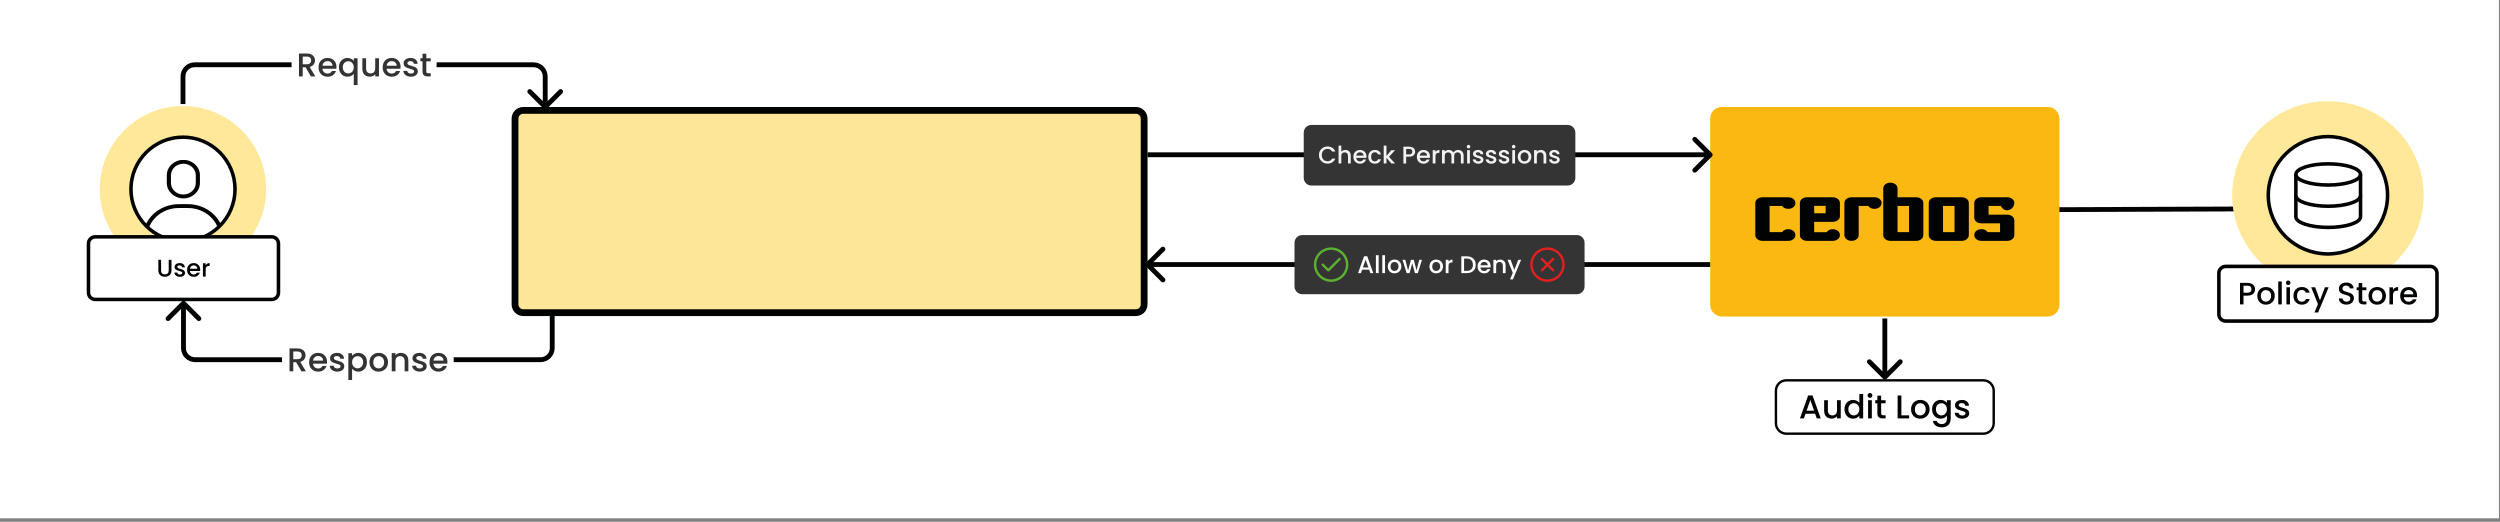 <?xml version="1.0" encoding="utf-8"?>
<!-- Generator: Adobe Illustrator 25.4.1, SVG Export Plug-In . SVG Version: 6.00 Build 0)  -->
<svg version="1.1" id="Layer_1" xmlns="http://www.w3.org/2000/svg" xmlns:xlink="http://www.w3.org/1999/xlink" x="0px" y="0px" 
	 viewBox="0 0 5154 1075.74" enable-background="new 0 0 5154 1075.74" xml:space="preserve">
<rect x="0" y="0" width="5154" height="1075.74" fill="#808080" stroke="none"/>
<rect x="-2.25" y="-0.44" fill="#FFFFFF" width="5154" height="1069"/>
<path fill="#010202" d="M3643.83,430.84c-1.94,1.96-1.93,5.13,0.03,7.07l31.93,31.7c1.96,1.95,5.13,1.93,7.07-0.03
	c1.95-1.96,1.94-5.13-0.02-7.07l-28.39-28.18l28.18-28.39c1.95-1.96,1.93-5.13-0.03-7.07c-1.96-1.95-5.12-1.93-7.07,0.03
	L3643.83,430.84z M4785.45,425.16l-1138.09,4.21l0.04,10l1138.08-4.21L4785.45,425.16z"/>
<path fill="#FBB810" d="M3549.75,220.56h672c13.25,0,24,10.75,24,24v384c0,13.25-10.75,24-24,24h-672c-13.25,0-24-10.75-24-24v-384
	C3525.75,231.3,3536.49,220.56,3549.75,220.56z"/>
<path fill="#010202" d="M3701.37,484.6c0,3.69-1.58,6.65-4.76,8.9c-2.85,2.04-6.15,3.06-9.91,3.06h-53.17
	c-3.76,0-7.07-1.02-9.92-3.06c-3.24-2.24-4.86-5.21-4.86-8.9v-65.93c0-3.76,1.59-6.76,4.76-8.99c2.85-1.98,6.19-2.97,10.02-2.97
	h53.17c3.82,0,7.12,0.99,9.91,2.97c3.18,2.24,4.76,5.24,4.76,8.99c0,3.69-1.58,6.65-4.76,8.9c-2.79,1.98-6.09,2.96-9.91,2.96
	c-5.71,0-9.98-2.01-12.83-6.03h-25.67v54.07h25.67c2.85-4.09,7.12-6.13,12.83-6.13c3.76,0,7.06,1.05,9.91,3.16
	C3699.79,477.91,3701.37,480.91,3701.37,484.6z"/>
<path fill="#010202" d="M3793.19,484.5c0-3.62-1.62-6.59-4.86-8.9c-2.79-2.04-6.06-3.06-9.82-3.06c-5.7,0-9.95,2.04-12.74,6.13
	h-25.66v-21.25h38.4c3.76,0,7.03-1.02,9.82-3.07c3.24-2.17,4.86-5.07,4.86-8.7v-26.89c0-3.69-1.62-6.69-4.86-8.99
	c-2.79-2.04-6.06-3.07-9.82-3.07h-53.27c-3.69,0-7.03,1.02-10.01,3.07c-3.05,2.31-4.57,5.3-4.57,8.99v65.73
	c0,3.82,1.59,6.82,4.76,8.99c2.85,2.04,6.13,3.06,9.82,3.06h53.27c3.76,0,7.03-1.02,9.82-3.06
	C3791.57,491.32,3793.19,488.32,3793.19,484.5z M3763.73,439.72h-23.62V424.4h23.62V439.72z"/>
<path fill="#010202" d="M3879.07,418.67c0,3.69-1.62,6.65-4.86,8.9c-2.79,1.98-6.09,2.96-9.92,2.96c-5.57,0-9.81-2.01-12.73-6.03
	h-19.73v60.1c0,3.69-1.59,6.65-4.77,8.9c-2.85,2.04-6.15,3.06-9.91,3.06s-7.06-1.02-9.92-3.06c-3.24-2.24-4.86-5.21-4.86-8.9v-65.93
	c0-3.76,1.59-6.76,4.77-8.99c2.85-1.98,6.19-2.97,10.01-2.97h47.14c3.83,0,7.16,0.99,10.02,2.97
	C3877.48,411.91,3879.07,414.91,3879.07,418.67z"/>
<path fill="#010202" d="M3965.12,484.6c0,3.69-1.59,6.65-4.76,8.9c-2.86,2.04-6.16,3.06-9.92,3.06h-53.17
	c-3.76,0-7.06-1.02-9.92-3.06c-3.24-2.24-4.86-5.21-4.86-8.9v-95.98c0-3.69,1.59-6.69,4.77-8.99c2.78-2.04,6.12-3.06,10.01-3.06
	c3.82,0,7.13,1.02,9.91,3.06c3.18,2.31,4.77,5.3,4.77,8.99v18.09h38.49c3.82,0,7.13,0.99,9.92,2.97c3.17,2.24,4.76,5.24,4.76,8.99
	V484.6z M3935.67,478.57V424.5h-23.72v54.07H3935.67z"/>
<path fill="#010202" d="M4058.93,484.6c0,3.69-1.58,6.65-4.76,8.9c-2.85,2.04-6.15,3.06-9.91,3.06h-53.17
	c-3.76,0-7.07-1.02-9.92-3.06c-3.24-2.24-4.86-5.21-4.86-8.9v-65.93c0-3.76,1.59-6.76,4.76-8.99c2.85-1.98,6.19-2.97,10.02-2.97
	h53.17c3.82,0,7.12,0.99,9.91,2.97c3.18,2.24,4.76,5.24,4.76,8.99V484.6z M4029.48,478.57V424.5h-23.72v54.07H4029.48z"/>
<path fill="#010202" d="M4152.75,484.6c0,3.69-1.59,6.65-4.76,8.9c-2.85,2.04-6.16,3.06-9.92,3.06h-53.17
	c-3.76,0-7.06-1.02-9.91-3.06c-3.24-2.24-4.86-5.21-4.86-8.9c0-3.69,1.58-6.72,4.76-9.09c2.85-2.04,6.19-3.07,10.01-3.07
	c5.7,0,9.95,2.04,12.73,6.13h25.67v-18.09h-38.4c-3.82,0-7.13-0.99-9.91-2.96c-3.24-2.24-4.86-5.21-4.86-8.9v-29.95
	c0-3.76,1.58-6.76,4.76-8.99c2.85-1.98,6.19-2.97,10.01-2.97h53.17c3.83,0,7.13,0.99,9.92,2.97c3.17,2.24,4.76,5.24,4.76,8.99
	c0,3.82-1.52,7.28-4.57,10.38c-2.98,3.03-6.35,4.55-10.11,4.55c-5.7,0-10.11-3.03-13.22-9.09h-25.27v17.99h38.49
	c3.76,0,7.07,1.05,9.92,3.16c3.17,2.31,4.76,5.3,4.76,8.99V484.6z"/>
<circle fill="#FFE899" cx="377.25" cy="390.06" r="171.5"/>
<circle fill="#FFFFFF" stroke="#010202" stroke-width="7.298" cx="377.25" cy="390.06" r="107.28"/>
<defs>
	<filter id="Adobe_OpacityMaskFilter" filterUnits="userSpaceOnUse" x="294.75" y="329.56" width="166.54" height="164">
		<feColorMatrix  type="matrix" values="1 0 0 0 0  0 1 0 0 0  0 0 1 0 0  0 0 0 1 0"/>
	</filter>
</defs>
<mask maskUnits="userSpaceOnUse" x="294.75" y="329.56" width="166.54" height="164" id="mask0_49_2543_00000052790581819435999550000008884143298940679081_">
	
		<circle fill="#FFFFFF" filter="url(#Adobe_OpacityMaskFilter)" stroke="#010202" stroke-width="4.379" cx="377.25" cy="390.06" r="105.82"/>
</mask>
<g mask="url(#mask0_49_2543_00000052790581819435999550000008884143298940679081_)">
	<path fill="#010202" d="M299.02,493.56c2.35,0,4.27-1.79,4.27-3.97c0-33.55,29.25-60.76,65.33-60.76h18.58
		c36.3,0,65.55,27.2,65.55,60.76c0,2.18,1.92,3.97,4.27,3.97c2.35,0,4.27-1.79,4.27-3.97c0-37.92-33.09-68.7-73.88-68.7h-18.58
		c-40.99,0-74.09,30.77-74.09,68.7C294.75,491.77,296.67,493.56,299.02,493.56z"/>
	<path fill="#010202" d="M343.86,361.33v15.88c0,17.47,15.37,31.77,34.16,31.77s34.16-14.3,34.16-31.77v-15.88
		c0-17.47-15.37-31.77-34.16-31.77S343.86,343.85,343.86,361.33z M403.64,361.33v15.88c0,13.1-11.53,23.83-25.62,23.83
		c-14.09,0-25.62-10.72-25.62-23.83v-15.88c0-13.11,11.53-23.83,25.62-23.83C392.11,337.5,403.64,348.22,403.64,361.33z"/>
</g>
<path fill="#FFFFFF" d="M196.35,488.23h363.79c7.7,0,13.94,6.24,13.94,13.94v101.22c0,7.7-6.24,13.94-13.94,13.94H196.35
	c-7.7,0-13.94-6.24-13.94-13.94V502.16C182.42,494.47,188.65,488.23,196.35,488.23z"/>
<path fill="#010202" d="M332.12,535.61v22.1c0,2.63,0.68,4.6,2.04,5.93c1.4,1.33,3.33,1.99,5.79,1.99c2.49,0,4.42-0.66,5.79-1.99
	c1.4-1.33,2.09-3.31,2.09-5.93v-22.1h5.69v22c0,2.83-0.61,5.22-1.85,7.18c-1.23,1.96-2.88,3.43-4.94,4.39
	c-2.06,0.96-4.34,1.45-6.83,1.45c-2.49,0-4.77-0.48-6.83-1.45c-2.03-0.96-3.64-2.43-4.84-4.39c-1.2-1.96-1.8-4.36-1.8-7.18v-22
	H332.12z M370.9,570.72c-2.16,0-4.11-0.38-5.83-1.15c-1.7-0.8-3.04-1.86-4.04-3.19c-1-1.36-1.53-2.88-1.6-4.54h5.89
	c0.1,1.16,0.65,2.14,1.65,2.94c1.03,0.77,2.31,1.15,3.84,1.15c1.6,0,2.83-0.3,3.69-0.9c0.9-0.63,1.35-1.43,1.35-2.39
	c0-1.03-0.5-1.8-1.5-2.29c-0.96-0.5-2.51-1.05-4.64-1.65c-2.06-0.57-3.74-1.11-5.04-1.65c-1.3-0.53-2.43-1.35-3.39-2.44
	c-0.93-1.1-1.4-2.54-1.4-4.34c0-1.46,0.43-2.79,1.3-3.99c0.86-1.23,2.09-2.2,3.69-2.89c1.63-0.7,3.49-1.05,5.59-1.05
	c3.13,0,5.64,0.8,7.53,2.39c1.93,1.56,2.96,3.71,3.09,6.43h-5.69c-0.1-1.23-0.6-2.21-1.5-2.94c-0.9-0.73-2.11-1.1-3.64-1.1
	c-1.5,0-2.64,0.28-3.44,0.85c-0.8,0.57-1.2,1.31-1.2,2.24c0,0.73,0.27,1.35,0.8,1.85c0.53,0.5,1.18,0.9,1.95,1.2
	c0.76,0.27,1.9,0.61,3.39,1.05c2,0.53,3.62,1.08,4.89,1.65c1.3,0.53,2.41,1.33,3.34,2.39c0.93,1.06,1.41,2.48,1.45,4.24
	c0,1.56-0.43,2.96-1.3,4.19c-0.86,1.23-2.1,2.2-3.69,2.89C374.87,570.37,373.03,570.72,370.9,570.72z M412.75,555.86
	c0,1.03-0.07,1.96-0.2,2.79h-21c0.17,2.19,0.98,3.96,2.44,5.29c1.46,1.33,3.26,1.99,5.39,1.99c3.06,0,5.22-1.28,6.48-3.84H412
	c-0.83,2.53-2.34,4.61-4.54,6.23c-2.16,1.6-4.85,2.39-8.08,2.39c-2.63,0-4.99-0.58-7.08-1.74c-2.06-1.2-3.69-2.86-4.89-4.99
	c-1.16-2.16-1.75-4.66-1.75-7.48s0.57-5.3,1.7-7.43c1.16-2.16,2.78-3.82,4.84-4.99c2.09-1.16,4.49-1.75,7.18-1.75
	c2.59,0,4.9,0.57,6.93,1.7c2.03,1.13,3.61,2.73,4.74,4.79C412.19,550.85,412.75,553.2,412.75,555.86z M406.82,554.06
	c-0.03-2.1-0.78-3.77-2.24-5.04c-1.46-1.26-3.28-1.9-5.44-1.9c-1.96,0-3.64,0.63-5.04,1.9c-1.4,1.23-2.23,2.91-2.49,5.04H406.82z
	 M424.03,546.78c0.83-1.4,1.93-2.48,3.29-3.24c1.4-0.8,3.04-1.2,4.94-1.2v5.89h-1.45c-2.23,0-3.92,0.57-5.09,1.7
	c-1.13,1.13-1.7,3.09-1.7,5.89v14.46h-5.68v-27.48h5.68V546.78z"/>
<path fill="none" stroke="#010202" stroke-width="7.335" d="M196.35,488.23h363.79c7.7,0,13.94,6.24,13.94,13.94v101.22
	c0,7.7-6.24,13.94-13.94,13.94H196.35c-7.7,0-13.94-6.24-13.94-13.94V502.16C182.42,494.47,188.65,488.23,196.35,488.23z"/>
<path fill="#FFFFFF" d="M3682.75,784.06h406c11.87,0,21.5,9.63,21.5,21.5v67c0,11.87-9.63,21.5-21.5,21.5h-406
	c-11.87,0-21.5-9.63-21.5-21.5v-67C3661.25,793.68,3670.87,784.06,3682.75,784.06z"/>
<path fill="#010202" d="M3742.07,852.9h-19.79l-3.4,9.66h-8.09l16.93-47.33h8.98l16.93,47.33h-8.16L3742.07,852.9z M3739.89,846.58
	l-7.68-21.96l-7.75,21.96H3739.89z M3794.92,825.09v37.47h-7.75v-4.42c-1.22,1.54-2.83,2.76-4.83,3.67
	c-1.94,0.86-4.03,1.29-6.25,1.29c-2.95,0-5.6-0.61-7.96-1.84c-2.31-1.22-4.15-3.04-5.51-5.44c-1.31-2.4-1.97-5.3-1.97-8.7v-22.03
	h7.69v20.88c0,3.35,0.84,5.94,2.51,7.75c1.68,1.77,3.97,2.65,6.87,2.65c2.9,0,5.19-0.88,6.87-2.65c1.72-1.81,2.58-4.4,2.58-7.75
	v-20.88H3794.92z M3802.57,843.65c0-3.76,0.77-7.1,2.31-10c1.59-2.9,3.72-5.14,6.39-6.73c2.72-1.63,5.74-2.45,9.05-2.45
	c2.44,0,4.85,0.54,7.2,1.63c2.41,1.04,4.31,2.45,5.72,4.22v-18.09h7.82v50.32h-7.82v-5.64c-1.27,1.81-3.04,3.31-5.31,4.49
	c-2.22,1.18-4.78,1.77-7.68,1.77c-3.27,0-6.26-0.82-8.98-2.45c-2.67-1.68-4.8-3.99-6.39-6.94
	C3803.34,850.79,3802.57,847.42,3802.57,843.65z M3833.24,843.79c0-2.58-0.55-4.83-1.64-6.73c-1.04-1.9-2.42-3.35-4.14-4.35
	c-1.73-1-3.58-1.5-5.58-1.5c-1.99,0-3.85,0.5-5.58,1.5c-1.72,0.95-3.12,2.38-4.21,4.28c-1.04,1.86-1.57,4.08-1.57,6.66
	s0.53,4.85,1.57,6.8c1.09,1.95,2.49,3.45,4.21,4.49c1.77,1,3.63,1.5,5.58,1.5c2,0,3.85-0.5,5.58-1.5c1.72-1,3.1-2.45,4.14-4.35
	C3832.69,848.64,3833.24,846.37,3833.24,843.79z M3855.18,820.13c-1.4,0-2.58-0.48-3.53-1.43c-0.96-0.95-1.43-2.13-1.43-3.54
	c0-1.41,0.47-2.58,1.43-3.54c0.95-0.95,2.13-1.43,3.53-1.43c1.36,0,2.52,0.48,3.47,1.43c0.95,0.95,1.43,2.13,1.43,3.54
	c0,1.4-0.48,2.58-1.43,3.54C3857.7,819.65,3856.54,820.13,3855.18,820.13z M3858.99,825.09v37.47h-7.75v-37.47H3858.99z
	 M3878.21,831.41v20.74c0,1.4,0.32,2.42,0.95,3.06c0.68,0.59,1.82,0.88,3.4,0.88h4.76v6.46h-6.12c-3.49,0-6.16-0.82-8.02-2.45
	c-1.86-1.63-2.79-4.28-2.79-7.96v-20.74h-4.42v-6.32h4.42v-9.32h7.82v9.32h9.11v6.32H3878.21z M3919.89,856.3h15.98v6.26h-23.74
	V815.3h7.76V856.3z M3958.6,863.17c-3.54,0-6.73-0.79-9.59-2.38c-2.85-1.63-5.1-3.9-6.73-6.8c-1.63-2.95-2.45-6.35-2.45-10.2
	c0-3.81,0.84-7.18,2.52-10.13c1.68-2.95,3.96-5.21,6.87-6.8c2.9-1.59,6.14-2.38,9.72-2.38c3.58,0,6.82,0.79,9.72,2.38
	c2.91,1.59,5.19,3.85,6.87,6.8c1.68,2.95,2.52,6.32,2.52,10.13s-0.86,7.18-2.59,10.13c-1.72,2.95-4.08,5.24-7.07,6.87
	C3965.45,862.38,3962.18,863.17,3958.6,863.17z M3958.6,856.44c1.99,0,3.85-0.48,5.58-1.43c1.76-0.95,3.19-2.38,4.28-4.28
	c1.09-1.9,1.63-4.22,1.63-6.94c0-2.72-0.52-5.01-1.56-6.87c-1.04-1.9-2.43-3.33-4.15-4.28c-1.72-0.95-3.58-1.43-5.58-1.43
	c-1.99,0-3.85,0.48-5.57,1.43c-1.68,0.95-3.02,2.38-4.01,4.28c-1,1.86-1.5,4.15-1.5,6.87c0,4.04,1.02,7.16,3.06,9.38
	C3952.87,855.35,3955.47,856.44,3958.6,856.44z M4000.81,824.48c2.9,0,5.46,0.59,7.68,1.77c2.27,1.13,4.04,2.56,5.31,4.28v-5.44
	h7.82v38.08c0,3.45-0.73,6.51-2.18,9.18c-1.45,2.72-3.56,4.85-6.32,6.39c-2.72,1.54-5.99,2.31-9.8,2.31c-5.07,0-9.29-1.2-12.64-3.6
	c-3.36-2.36-5.26-5.58-5.72-9.66h7.69c0.59,1.95,1.83,3.51,3.74,4.69c1.95,1.22,4.26,1.84,6.93,1.84c3.13,0,5.65-0.95,7.55-2.86
	c1.95-1.9,2.93-4.67,2.93-8.3v-6.26c-1.32,1.77-3.11,3.26-5.38,4.49c-2.22,1.18-4.76,1.77-7.61,1.77c-3.27,0-6.26-0.82-8.98-2.45
	c-2.67-1.68-4.8-3.99-6.39-6.94c-1.54-2.99-2.31-6.37-2.31-10.13s0.77-7.1,2.31-10c1.59-2.9,3.72-5.14,6.39-6.73
	C3994.55,825.29,3997.54,824.48,4000.81,824.48z M4013.8,843.79c0-2.58-0.55-4.83-1.64-6.73c-1.04-1.9-2.42-3.35-4.14-4.35
	c-1.73-1-3.59-1.5-5.58-1.5c-2,0-3.85,0.5-5.58,1.5c-1.72,0.95-3.12,2.38-4.21,4.28c-1.05,1.86-1.57,4.08-1.57,6.66
	s0.52,4.85,1.57,6.8c1.09,1.95,2.49,3.45,4.21,4.49c1.77,1,3.63,1.5,5.58,1.5c1.99,0,3.85-0.5,5.58-1.5c1.72-1,3.1-2.45,4.14-4.35
	C4013.25,848.64,4013.8,846.37,4013.8,843.79z M4045.4,863.17c-2.95,0-5.6-0.52-7.96-1.56c-2.31-1.09-4.15-2.54-5.51-4.35
	c-1.36-1.86-2.08-3.92-2.17-6.19h8.02c0.14,1.59,0.89,2.92,2.25,4.01c1.4,1.04,3.15,1.56,5.23,1.56c2.18,0,3.85-0.41,5.03-1.22
	c1.23-0.86,1.84-1.95,1.84-3.26c0-1.41-0.68-2.45-2.04-3.13c-1.32-0.68-3.42-1.43-6.32-2.24c-2.82-0.77-5.1-1.52-6.87-2.24
	c-1.77-0.72-3.31-1.84-4.63-3.33c-1.27-1.5-1.9-3.47-1.9-5.92c0-1.99,0.59-3.81,1.77-5.44c1.18-1.68,2.85-2.99,5.03-3.94
	c2.22-0.95,4.76-1.43,7.62-1.43c4.26,0,7.68,1.09,10.26,3.26c2.63,2.13,4.04,5.05,4.22,8.77h-7.75c-0.14-1.68-0.82-3.02-2.04-4.01
	c-1.23-1-2.88-1.5-4.97-1.5c-2.04,0-3.6,0.39-4.69,1.16c-1.09,0.77-1.63,1.79-1.63,3.06c0,1,0.36,1.84,1.09,2.52
	c0.72,0.68,1.61,1.22,2.65,1.63c1.04,0.36,2.58,0.84,4.62,1.43c2.72,0.73,4.94,1.47,6.67,2.24c1.77,0.72,3.28,1.81,4.55,3.26
	s1.93,3.38,1.98,5.78c0,2.13-0.59,4.03-1.77,5.71s-2.86,2.99-5.03,3.94C4050.81,862.69,4048.3,863.17,4045.4,863.17z"/>
<path fill="none" stroke="#010202" stroke-width="5" d="M3682.75,784.06h406c11.87,0,21.5,9.63,21.5,21.5v67
	c0,11.87-9.63,21.5-21.5,21.5h-406c-11.87,0-21.5-9.63-21.5-21.5v-67C3661.25,793.68,3670.87,784.06,3682.75,784.06z"/>
<path fill="#010202" d="M3882.21,781.09c1.96,1.95,5.12,1.95,7.08,0l31.82-31.82c1.95-1.95,1.95-5.12,0-7.07
	c-1.96-1.95-5.12-1.95-7.08,0l-28.28,28.28l-28.28-28.28c-1.96-1.95-5.12-1.95-7.08,0c-1.95,1.95-1.95,5.12,0,7.07L3882.21,781.09z
	 M3880.75,656.56v121h10v-121H3880.75z"/>
<path fill="#FEE698" d="M1078.75,227.56h1263c9.39,0,17,7.61,17,17v383c0,9.39-7.61,17-17,17h-1263c-9.39,0-17-7.61-17-17v-383
	C1061.75,235.17,1069.36,227.56,1078.75,227.56z"/>
<path fill="none" stroke="#010202" stroke-width="14" d="M1078.75,227.56h1263c9.39,0,17,7.61,17,17v383c0,9.39-7.61,17-17,17h-1263
	c-9.39,0-17-7.61-17-17v-383C1061.75,235.17,1069.36,227.56,1078.75,227.56z"/>
<path fill="#010202" d="M1120.46,224.09c1.95,1.95,5.12,1.95,7.07,0l31.82-31.82c1.95-1.95,1.95-5.12,0-7.07
	c-1.95-1.95-5.12-1.95-7.07,0L1124,213.49l-28.29-28.28c-1.95-1.95-5.12-1.95-7.07,0c-1.95,1.95-1.95,5.12,0,7.07L1120.46,224.09z
	 M382.25,214.56v-57h-10v57H382.25z M401.25,138.56h199.87v-10H401.25V138.56z M900.12,138.56H1100v-10H900.12V138.56z M1119,157.56
	v63h10v-63H1119z M1100,138.56c10.49,0,19,8.51,19,19h10c0-16.02-12.99-29-29-29V138.56z M382.25,157.56c0-10.49,8.51-19,19-19v-10
	c-16.02,0-29,12.98-29,29H382.25z"/>
<path fill="#333333" d="M640.88,157.56L630,138.65h-5.92v18.9h-7.75V110.3h16.32c3.63,0,6.69,0.64,9.18,1.9
	c2.54,1.27,4.42,2.97,5.64,5.1c1.27,2.13,1.9,4.51,1.9,7.14c0,3.08-0.91,5.89-2.72,8.43c-1.77,2.49-4.51,4.19-8.23,5.1l11.7,19.58
	H640.88z M624.09,132.47h8.57c2.9,0,5.08-0.73,6.53-2.18c1.5-1.45,2.24-3.4,2.24-5.85c0-2.45-0.72-4.35-2.18-5.71
	c-1.45-1.4-3.65-2.11-6.6-2.11h-8.57V132.47z M693.64,137.91c0,1.4-0.09,2.67-0.27,3.81h-28.63c0.23,2.99,1.34,5.39,3.33,7.21
	c1.99,1.81,4.44,2.72,7.34,2.72c4.17,0,7.12-1.74,8.84-5.24h8.36c-1.13,3.44-3.2,6.28-6.19,8.5c-2.95,2.18-6.62,3.26-11.02,3.26
	c-3.58,0-6.8-0.79-9.66-2.38c-2.81-1.63-5.03-3.9-6.66-6.8c-1.59-2.95-2.38-6.35-2.38-10.2c0-3.85,0.77-7.23,2.31-10.13
	c1.59-2.95,3.79-5.21,6.6-6.8c2.86-1.59,6.12-2.38,9.79-2.38c3.54,0,6.69,0.77,9.45,2.31c2.76,1.54,4.92,3.72,6.46,6.53
	C692.87,131.08,693.64,134.28,693.64,137.91z M685.55,135.46c-0.05-2.86-1.07-5.14-3.06-6.87c-1.99-1.72-4.47-2.58-7.41-2.58
	c-2.68,0-4.96,0.86-6.87,2.58c-1.9,1.68-3.04,3.97-3.4,6.87H685.55z M698.68,138.65c0-3.76,0.77-7.09,2.31-10
	c1.59-2.9,3.72-5.15,6.39-6.73c2.72-1.63,5.74-2.45,9.04-2.45c2.9,0,5.46,0.59,7.68,1.77c2.27,1.18,4.01,2.61,5.24,4.28v-5.44h7.82
	v55.28h-7.82v-23.26c-1.22,1.68-2.99,3.1-5.3,4.28s-4.94,1.77-7.89,1.77c-3.22,0-6.17-0.82-8.84-2.45
	c-2.63-1.68-4.74-3.99-6.32-6.94C699.45,145.79,698.68,142.42,698.68,138.65z M729.35,138.79c0-2.58-0.54-4.83-1.63-6.73
	c-1.04-1.9-2.42-3.35-4.15-4.35c-1.72-1-3.58-1.5-5.58-1.5c-1.99,0-3.85,0.5-5.58,1.5c-1.72,0.95-3.13,2.38-4.22,4.28
	c-1.04,1.86-1.56,4.08-1.56,6.66s0.52,4.85,1.56,6.8c1.09,1.95,2.49,3.45,4.22,4.49c1.77,1,3.63,1.5,5.58,1.5
	c1.99,0,3.85-0.5,5.58-1.5c1.72-1,3.11-2.45,4.15-4.35C728.81,143.64,729.35,141.37,729.35,138.79z M781.29,120.09v37.47h-7.75
	v-4.42c-1.22,1.54-2.83,2.76-4.83,3.67c-1.95,0.86-4.03,1.29-6.26,1.29c-2.95,0-5.6-0.61-7.96-1.84c-2.31-1.22-4.15-3.04-5.51-5.44
	c-1.31-2.4-1.97-5.3-1.97-8.7v-22.03h7.68v20.88c0,3.35,0.84,5.94,2.52,7.75c1.68,1.77,3.97,2.65,6.87,2.65
	c2.9,0,5.19-0.88,6.87-2.65c1.72-1.81,2.58-4.4,2.58-7.75v-20.88H781.29z M825.85,137.91c0,1.4-0.09,2.67-0.27,3.81h-28.63
	c0.23,2.99,1.34,5.39,3.33,7.21c1.99,1.81,4.44,2.72,7.34,2.72c4.17,0,7.12-1.74,8.84-5.24h8.36c-1.13,3.44-3.2,6.28-6.19,8.5
	c-2.95,2.18-6.62,3.26-11.02,3.26c-3.58,0-6.8-0.79-9.66-2.38c-2.81-1.63-5.03-3.9-6.66-6.8c-1.59-2.95-2.38-6.35-2.38-10.2
	c0-3.85,0.77-7.23,2.31-10.13c1.59-2.95,3.78-5.21,6.6-6.8c2.86-1.59,6.12-2.38,9.79-2.38c3.54,0,6.69,0.77,9.45,2.31
	c2.77,1.54,4.92,3.72,6.46,6.53C825.08,131.08,825.85,134.28,825.85,137.91z M817.76,135.46c-0.05-2.86-1.07-5.14-3.06-6.87
	c-1.99-1.72-4.47-2.58-7.41-2.58c-2.67,0-4.96,0.86-6.87,2.58c-1.9,1.68-3.04,3.97-3.4,6.87H817.76z M847.08,158.17
	c-2.95,0-5.6-0.52-7.96-1.56c-2.31-1.09-4.15-2.54-5.51-4.35c-1.36-1.86-2.09-3.92-2.18-6.19h8.02c0.14,1.59,0.88,2.92,2.24,4.01
	c1.41,1.04,3.15,1.56,5.24,1.56c2.18,0,3.85-0.41,5.03-1.22c1.22-0.86,1.84-1.95,1.84-3.26c0-1.4-0.68-2.45-2.04-3.13
	c-1.31-0.68-3.42-1.43-6.32-2.24c-2.81-0.77-5.1-1.52-6.87-2.24c-1.77-0.72-3.31-1.84-4.62-3.33c-1.27-1.5-1.9-3.47-1.9-5.92
	c0-1.99,0.59-3.81,1.77-5.44c1.18-1.68,2.86-2.99,5.03-3.94c2.22-0.95,4.76-1.43,7.62-1.43c4.26,0,7.68,1.09,10.27,3.26
	c2.63,2.13,4.04,5.06,4.22,8.77h-7.75c-0.14-1.68-0.82-3.01-2.04-4.01s-2.88-1.5-4.96-1.5c-2.04,0-3.6,0.39-4.69,1.16
	c-1.09,0.77-1.63,1.79-1.63,3.06c0,1,0.36,1.84,1.09,2.52c0.73,0.68,1.61,1.22,2.65,1.63c1.04,0.36,2.58,0.84,4.62,1.43
	c2.72,0.72,4.94,1.47,6.66,2.24c1.77,0.73,3.29,1.81,4.56,3.26c1.27,1.45,1.93,3.38,1.97,5.78c0,2.13-0.59,4.04-1.77,5.71
	c-1.18,1.68-2.86,2.99-5.03,3.94C852.5,157.69,849.98,158.17,847.08,158.17z M878.85,126.41v20.74c0,1.41,0.32,2.43,0.95,3.06
	c0.68,0.59,1.81,0.88,3.4,0.88h4.76v6.46h-6.12c-3.49,0-6.16-0.82-8.02-2.45c-1.86-1.63-2.79-4.28-2.79-7.96v-20.74h-4.42v-6.32
	h4.42v-9.32h7.82v9.32h9.11v6.32H878.85z"/>
<path fill="#010202" d="M3529.29,322.65c1.95-1.95,1.95-5.12,0-7.07l-31.82-31.82c-1.96-1.95-5.12-1.95-7.08,0
	c-1.95,1.95-1.95,5.12,0,7.07l28.29,28.28l-28.29,28.28c-1.95,1.95-1.95,5.12,0,7.07c1.96,1.95,5.12,1.95,7.08,0L3529.29,322.65z
	 M2365.75,324.11h1160v-10h-1160V324.11z"/>
<path fill="#010202" d="M2362.21,541.82c-1.95,1.95-1.95,5.12,0,7.07l31.82,31.82c1.96,1.95,5.12,1.95,7.08,0
	c1.95-1.95,1.95-5.12,0-7.07l-28.29-28.29l28.29-28.28c1.95-1.95,1.95-5.12,0-7.07c-1.96-1.95-5.12-1.95-7.08,0L2362.21,541.82z
	 M3525.75,540.36h-1160v10h1160V540.36z"/>
<path fill="#010202" d="M381.78,621.45c-1.95-1.95-5.12-1.95-7.07,0l-31.82,31.82c-1.95,1.95-1.95,5.12,0,7.07
	c1.95,1.95,5.12,1.95,7.07,0l28.28-28.28l28.28,28.28c1.95,1.95,5.12,1.95,7.07,0c1.95-1.95,1.95-5.12,0-7.07L381.78,621.45z
	 M1133.46,650.71v66.85h10v-66.85H1133.46z M1114.46,736.56h-179.1v10h179.1V736.56z M581.35,736.56H402.25v10h179.11V736.56z
	 M383.25,717.56v-92.58h-10v92.58H383.25z M402.25,736.56c-10.49,0-19-8.51-19-19h-10c0,16.02,12.98,29,29,29V736.56z
	 M1133.46,717.56c0,10.49-8.5,19-19,19v10c16.02,0,29-12.98,29-29H1133.46z"/>
<path fill="#333333" d="M621.42,765.56l-10.88-18.9h-5.92v18.9h-7.75V718.3h16.32c3.63,0,6.69,0.64,9.18,1.9
	c2.54,1.27,4.42,2.97,5.64,5.1c1.27,2.13,1.9,4.51,1.9,7.14c0,3.08-0.91,5.89-2.72,8.43c-1.77,2.49-4.51,4.19-8.23,5.1l11.7,19.58
	H621.42z M604.63,740.47h8.57c2.9,0,5.08-0.73,6.53-2.18c1.5-1.45,2.24-3.4,2.24-5.85s-0.73-4.35-2.18-5.71
	c-1.45-1.4-3.65-2.11-6.6-2.11h-8.57V740.47z M674.18,745.91c0,1.4-0.09,2.67-0.27,3.81h-28.63c0.23,2.99,1.34,5.4,3.33,7.21
	c1.99,1.81,4.44,2.72,7.34,2.72c4.17,0,7.12-1.74,8.84-5.24h8.36c-1.13,3.45-3.2,6.28-6.19,8.5c-2.95,2.18-6.62,3.26-11.02,3.26
	c-3.58,0-6.8-0.79-9.66-2.38c-2.81-1.63-5.03-3.9-6.66-6.8c-1.59-2.95-2.38-6.35-2.38-10.2c0-3.85,0.77-7.23,2.31-10.13
	c1.59-2.95,3.79-5.21,6.6-6.8c2.86-1.59,6.12-2.38,9.79-2.38c3.54,0,6.69,0.77,9.45,2.31c2.77,1.54,4.92,3.72,6.46,6.53
	C673.41,739.08,674.18,742.28,674.18,745.91z M666.09,743.46c-0.05-2.86-1.07-5.15-3.06-6.87c-1.99-1.72-4.47-2.58-7.41-2.58
	c-2.67,0-4.96,0.86-6.87,2.58c-1.9,1.68-3.04,3.97-3.4,6.87H666.09z M695.41,766.17c-2.95,0-5.6-0.52-7.96-1.56
	c-2.31-1.09-4.15-2.54-5.51-4.35c-1.36-1.86-2.09-3.92-2.18-6.19h8.02c0.14,1.59,0.88,2.92,2.24,4.01c1.41,1.04,3.15,1.56,5.24,1.56
	c2.18,0,3.85-0.41,5.03-1.22c1.22-0.86,1.84-1.95,1.84-3.26c0-1.41-0.68-2.45-2.04-3.13c-1.31-0.68-3.42-1.43-6.32-2.24
	c-2.81-0.77-5.1-1.52-6.87-2.24c-1.77-0.72-3.31-1.84-4.62-3.33c-1.27-1.5-1.9-3.47-1.9-5.92c0-1.99,0.59-3.81,1.77-5.44
	c1.18-1.68,2.86-2.99,5.03-3.94c2.22-0.95,4.76-1.43,7.62-1.43c4.26,0,7.68,1.09,10.27,3.26c2.63,2.13,4.03,5.05,4.22,8.77h-7.75
	c-0.14-1.68-0.82-3.02-2.04-4.01c-1.22-1-2.88-1.5-4.96-1.5c-2.04,0-3.6,0.39-4.69,1.16s-1.63,1.79-1.63,3.06
	c0,1,0.36,1.84,1.09,2.52c0.73,0.68,1.61,1.22,2.65,1.63c1.04,0.36,2.58,0.84,4.62,1.43c2.72,0.73,4.94,1.47,6.66,2.24
	c1.77,0.72,3.29,1.81,4.56,3.26c1.27,1.45,1.93,3.38,1.97,5.78c0,2.13-0.59,4.03-1.77,5.71c-1.18,1.68-2.86,2.99-5.03,3.94
	C700.83,765.69,698.31,766.17,695.41,766.17z M725.88,733.6c1.31-1.72,3.11-3.17,5.37-4.35c2.27-1.18,4.83-1.77,7.68-1.77
	c3.26,0,6.23,0.82,8.91,2.45c2.72,1.59,4.85,3.83,6.39,6.73c1.54,2.9,2.31,6.23,2.31,10s-0.77,7.14-2.31,10.13
	c-1.54,2.95-3.67,5.26-6.39,6.94c-2.67,1.63-5.64,2.45-8.91,2.45c-2.86,0-5.4-0.57-7.62-1.7c-2.22-1.18-4.03-2.63-5.44-4.35v23.26
	h-7.75v-55.28h7.75V733.6z M748.66,746.65c0-2.58-0.54-4.8-1.63-6.66c-1.04-1.9-2.45-3.33-4.22-4.28c-1.72-1-3.58-1.5-5.58-1.5
	c-1.95,0-3.81,0.5-5.58,1.5c-1.72,1-3.13,2.45-4.22,4.35c-1.04,1.9-1.56,4.15-1.56,6.73s0.52,4.85,1.56,6.8
	c1.09,1.9,2.49,3.36,4.22,4.35c1.77,1,3.63,1.5,5.58,1.5c1.99,0,3.85-0.5,5.58-1.5c1.77-1.04,3.17-2.54,4.22-4.49
	C748.12,751.51,748.66,749.24,748.66,746.65z M780.47,766.17c-3.54,0-6.73-0.79-9.59-2.38c-2.86-1.63-5.1-3.9-6.73-6.8
	c-1.63-2.95-2.45-6.35-2.45-10.2c0-3.81,0.84-7.18,2.52-10.13c1.68-2.95,3.97-5.21,6.87-6.8c2.9-1.59,6.14-2.38,9.72-2.38
	c3.58,0,6.82,0.79,9.72,2.38c2.9,1.59,5.19,3.85,6.87,6.8c1.68,2.95,2.52,6.32,2.52,10.13s-0.86,7.18-2.58,10.13
	c-1.72,2.95-4.08,5.24-7.07,6.87C787.32,765.38,784.05,766.17,780.47,766.17z M780.47,759.44c1.99,0,3.85-0.48,5.58-1.43
	c1.77-0.95,3.2-2.38,4.28-4.28c1.09-1.9,1.63-4.22,1.63-6.94c0-2.72-0.52-5.01-1.56-6.87c-1.04-1.9-2.43-3.33-4.15-4.28
	c-1.72-0.95-3.58-1.43-5.58-1.43c-1.99,0-3.85,0.48-5.58,1.43c-1.68,0.95-3.01,2.38-4.01,4.28c-1,1.86-1.5,4.15-1.5,6.87
	c0,4.04,1.02,7.16,3.06,9.38C774.74,758.35,777.34,759.44,780.47,759.44z M826.49,727.48c2.95,0,5.58,0.61,7.89,1.84
	c2.36,1.22,4.19,3.04,5.51,5.44c1.32,2.4,1.97,5.3,1.97,8.7v22.1h-7.68v-20.94c0-3.36-0.84-5.92-2.52-7.68
	c-1.68-1.81-3.97-2.72-6.87-2.72s-5.21,0.91-6.94,2.72c-1.68,1.77-2.52,4.33-2.52,7.68v20.94h-7.75v-37.47h7.75v4.28
	c1.27-1.54,2.88-2.74,4.83-3.6C822.16,727.91,824.26,727.48,826.49,727.48z M865.34,766.17c-2.95,0-5.6-0.52-7.96-1.56
	c-2.31-1.09-4.15-2.54-5.51-4.35c-1.36-1.86-2.09-3.92-2.18-6.19h8.02c0.14,1.59,0.88,2.92,2.24,4.01c1.4,1.04,3.15,1.56,5.24,1.56
	c2.18,0,3.85-0.41,5.03-1.22c1.22-0.86,1.84-1.95,1.84-3.26c0-1.41-0.68-2.45-2.04-3.13c-1.32-0.68-3.42-1.43-6.32-2.24
	c-2.81-0.77-5.1-1.52-6.87-2.24c-1.77-0.72-3.31-1.84-4.62-3.33c-1.27-1.5-1.9-3.47-1.9-5.92c0-1.99,0.59-3.81,1.77-5.44
	c1.18-1.68,2.86-2.99,5.03-3.94c2.22-0.95,4.76-1.43,7.62-1.43c4.26,0,7.68,1.09,10.27,3.26c2.63,2.13,4.03,5.05,4.22,8.77h-7.75
	c-0.14-1.68-0.82-3.02-2.04-4.01c-1.22-1-2.88-1.5-4.96-1.5c-2.04,0-3.6,0.39-4.69,1.16c-1.09,0.77-1.63,1.79-1.63,3.06
	c0,1,0.36,1.84,1.09,2.52c0.72,0.68,1.61,1.22,2.65,1.63c1.04,0.36,2.58,0.84,4.62,1.43c2.72,0.73,4.94,1.47,6.66,2.24
	c1.77,0.72,3.29,1.81,4.56,3.26s1.93,3.38,1.97,5.78c0,2.13-0.59,4.03-1.77,5.71c-1.18,1.68-2.86,2.99-5.03,3.94
	C870.76,765.69,868.24,766.17,865.34,766.17z M922.41,745.91c0,1.4-0.09,2.67-0.27,3.81h-28.63c0.23,2.99,1.34,5.4,3.33,7.21
	c1.99,1.81,4.44,2.72,7.34,2.72c4.17,0,7.12-1.74,8.84-5.24h8.36c-1.13,3.45-3.2,6.28-6.19,8.5c-2.95,2.18-6.62,3.26-11.02,3.26
	c-3.58,0-6.8-0.79-9.66-2.38c-2.81-1.63-5.03-3.9-6.66-6.8c-1.59-2.95-2.38-6.35-2.38-10.2c0-3.85,0.77-7.23,2.31-10.13
	c1.59-2.95,3.79-5.21,6.6-6.8c2.86-1.59,6.12-2.38,9.79-2.38c3.54,0,6.69,0.77,9.45,2.31c2.77,1.54,4.92,3.72,6.46,6.53
	C921.64,739.08,922.41,742.28,922.41,745.91z M914.31,743.46c-0.04-2.86-1.07-5.15-3.06-6.87c-1.99-1.72-4.47-2.58-7.41-2.58
	c-2.67,0-4.96,0.86-6.87,2.58c-1.9,1.68-3.04,3.97-3.4,6.87H914.31z"/>
<path fill="#343434" d="M2703.75,257.56h528c8.84,0,16,7.16,16,16v93c0,8.84-7.16,16-16,16h-528c-8.84,0-16-7.16-16-16v-93
	C2687.75,264.72,2694.91,257.56,2703.75,257.56z"/>
<path fill="#F2F2F2" d="M2719.1,319.65c0-3.39,0.78-6.43,2.34-9.13c1.6-2.69,3.74-4.79,6.43-6.28c2.73-1.53,5.71-2.29,8.93-2.29
	c3.69,0,6.97,0.91,9.83,2.74c2.89,1.8,4.98,4.36,6.28,7.68h-6.83c-0.9-1.83-2.15-3.19-3.74-4.09c-1.6-0.9-3.44-1.35-5.54-1.35
	c-2.29,0-4.34,0.52-6.13,1.55c-1.8,1.03-3.21,2.51-4.24,4.44c-1,1.93-1.5,4.17-1.5,6.73c0,2.56,0.5,4.8,1.5,6.73
	c1.03,1.93,2.44,3.42,4.24,4.49c1.79,1.03,3.84,1.55,6.13,1.55c2.1,0,3.94-0.45,5.54-1.35c1.59-0.9,2.84-2.26,3.74-4.09h6.83
	c-1.3,3.33-3.39,5.89-6.28,7.68c-2.86,1.8-6.14,2.69-9.83,2.69c-3.26,0-6.23-0.75-8.93-2.24c-2.69-1.53-4.83-3.64-6.43-6.33
	C2719.88,326.09,2719.1,323.04,2719.1,319.65z M2773.78,309.13c2.09,0,3.96,0.45,5.59,1.35c1.66,0.9,2.96,2.23,3.89,3.99
	c0.96,1.76,1.44,3.89,1.44,6.38v16.21h-5.63V321.7c0-2.46-0.62-4.34-1.85-5.64c-1.23-1.33-2.91-1.99-5.04-1.99
	c-2.12,0-3.82,0.67-5.08,1.99c-1.23,1.3-1.85,3.18-1.85,5.64v15.36h-5.68v-36.91h5.68v12.62c0.97-1.16,2.18-2.06,3.64-2.69
	C2770.39,309.44,2772.02,309.13,2773.78,309.13z M2817.14,322.64c0,1.03-0.06,1.96-0.2,2.79h-20.99c0.16,2.2,0.98,3.96,2.44,5.29
	c1.46,1.33,3.26,2,5.39,2c3.05,0,5.22-1.28,6.48-3.84h6.13c-0.83,2.53-2.34,4.61-4.53,6.23c-2.17,1.6-4.86,2.39-8.08,2.39
	c-2.63,0-4.99-0.58-7.09-1.75c-2.06-1.2-3.69-2.86-4.88-4.99c-1.17-2.16-1.75-4.65-1.75-7.48c0-2.83,0.57-5.3,1.7-7.43
	c1.16-2.16,2.77-3.82,4.83-4.99c2.1-1.16,4.49-1.75,7.19-1.75c2.59,0,4.9,0.57,6.93,1.7c2.03,1.13,3.61,2.73,4.74,4.79
	C2816.58,317.64,2817.14,319.98,2817.14,322.64z M2811.21,320.85c-0.04-2.09-0.78-3.77-2.25-5.04c-1.46-1.26-3.27-1.89-5.43-1.89
	c-1.97,0-3.64,0.63-5.04,1.89c-1.4,1.23-2.23,2.91-2.49,5.04H2811.21z M2820.84,323.29c0-2.83,0.57-5.3,1.7-7.43
	c1.16-2.16,2.76-3.82,4.79-4.99c2.02-1.16,4.35-1.75,6.98-1.75c3.32,0,6.07,0.8,8.23,2.39c2.19,1.56,3.67,3.81,4.44,6.73h-6.14
	c-0.5-1.36-1.29-2.43-2.39-3.19c-1.1-0.77-2.48-1.15-4.14-1.15c-2.33,0-4.19,0.83-5.59,2.49c-1.36,1.63-2.04,3.92-2.04,6.88
	c0,2.96,0.68,5.27,2.04,6.93c1.4,1.66,3.26,2.49,5.59,2.49c3.29,0,5.47-1.45,6.53-4.34h6.14c-0.8,2.79-2.3,5.02-4.49,6.68
	c-2.2,1.63-4.92,2.44-8.18,2.44c-2.63,0-4.96-0.58-6.98-1.75c-2.03-1.2-3.63-2.86-4.79-4.99
	C2821.41,328.61,2820.84,326.12,2820.84,323.29z M2863.52,323.34l12.66,13.72h-7.68l-10.17-11.82v11.82h-5.69v-36.91h5.69v21.45
	l9.97-12.02h7.88L2863.52,323.34z M2917.45,312.72c0,1.76-0.41,3.42-1.24,4.99c-0.83,1.56-2.16,2.84-3.99,3.84
	c-1.83,0.96-4.18,1.45-7.03,1.45h-6.29v14.07h-5.68V302.4h11.97c2.66,0,4.9,0.46,6.73,1.4c1.86,0.9,3.24,2.13,4.14,3.69
	C2916.99,309.05,2917.45,310.79,2917.45,312.72z M2905.19,318.36c2.16,0,3.77-0.48,4.83-1.45c1.07-1,1.6-2.39,1.6-4.19
	c0-3.79-2.15-5.69-6.43-5.69h-6.29v11.32H2905.19z M2948.06,322.64c0,1.03-0.06,1.96-0.2,2.79h-20.99c0.16,2.2,0.98,3.96,2.44,5.29
	c1.46,1.33,3.26,2,5.39,2c3.06,0,5.22-1.28,6.48-3.84h6.14c-0.84,2.53-2.35,4.61-4.54,6.23c-2.16,1.6-4.86,2.39-8.08,2.39
	c-2.63,0-4.99-0.58-7.08-1.75c-2.07-1.2-3.7-2.86-4.89-4.99c-1.17-2.16-1.75-4.65-1.75-7.48c0-2.83,0.57-5.3,1.7-7.43
	c1.16-2.16,2.77-3.82,4.84-4.99c2.09-1.16,4.48-1.75,7.18-1.75c2.59,0,4.9,0.57,6.93,1.7c2.03,1.13,3.61,2.73,4.74,4.79
	C2947.5,317.64,2948.06,319.98,2948.06,322.64z M2942.13,320.85c-0.03-2.09-0.78-3.77-2.25-5.04c-1.46-1.26-3.27-1.89-5.43-1.89
	c-1.96,0-3.64,0.63-5.04,1.89c-1.4,1.23-2.23,2.91-2.49,5.04H2942.13z M2959.35,313.57c0.83-1.4,1.92-2.48,3.29-3.24
	c1.39-0.8,3.04-1.2,4.93-1.2v5.88h-1.44c-2.23,0-3.93,0.57-5.09,1.7c-1.13,1.13-1.69,3.09-1.69,5.89v14.46h-5.69v-27.48h5.69V313.57
	z M3006.07,309.13c2.16,0,4.09,0.45,5.78,1.35c1.73,0.9,3.08,2.23,4.04,3.99c1,1.76,1.5,3.89,1.5,6.38v16.21h-5.64V321.7
	c0-2.46-0.61-4.34-1.84-5.64c-1.23-1.33-2.91-1.99-5.04-1.99c-2.13,0-3.82,0.67-5.09,1.99c-1.23,1.3-1.84,3.18-1.84,5.64v15.36
	h-5.64V321.7c0-2.46-0.61-4.34-1.84-5.64c-1.23-1.33-2.91-1.99-5.04-1.99c-2.13,0-3.82,0.67-5.09,1.99
	c-1.23,1.3-1.84,3.18-1.84,5.64v15.36h-5.69v-27.48h5.69v3.14c0.93-1.13,2.11-2.01,3.54-2.64c1.43-0.63,2.96-0.95,4.59-0.95
	c2.19,0,4.15,0.46,5.88,1.4s3.06,2.28,3.99,4.04c0.83-1.66,2.13-2.98,3.89-3.94C3002.14,309.63,3004.04,309.13,3006.07,309.13z
	 M3027.52,305.94c-1.03,0-1.9-0.35-2.6-1.05c-0.69-0.7-1.04-1.56-1.04-2.59s0.35-1.89,1.04-2.59c0.7-0.7,1.57-1.05,2.6-1.05
	c0.99,0,1.84,0.35,2.54,1.05c0.7,0.7,1.05,1.56,1.05,2.59s-0.35,1.89-1.05,2.59C3029.36,305.59,3028.51,305.94,3027.52,305.94z
	 M3030.31,309.58v27.48h-5.69v-27.48H3030.31z M3047.75,337.51c-2.16,0-4.11-0.38-5.84-1.15c-1.69-0.8-3.04-1.86-4.04-3.19
	c-0.99-1.36-1.52-2.88-1.59-4.54h5.88c0.1,1.16,0.65,2.14,1.65,2.94c1.03,0.76,2.31,1.15,3.84,1.15c1.6,0,2.83-0.3,3.69-0.9
	c0.9-0.63,1.35-1.43,1.35-2.39c0-1.03-0.5-1.79-1.5-2.29c-0.96-0.5-2.51-1.05-4.64-1.65c-2.06-0.56-3.74-1.11-5.03-1.65
	c-1.3-0.53-2.43-1.35-3.4-2.44c-0.93-1.1-1.39-2.54-1.39-4.34c0-1.46,0.43-2.79,1.29-3.99c0.87-1.23,2.1-2.19,3.69-2.89
	c1.63-0.7,3.5-1.05,5.59-1.05c3.13,0,5.64,0.8,7.53,2.39c1.93,1.56,2.96,3.71,3.09,6.43h-5.68c-0.1-1.23-0.6-2.21-1.5-2.94
	c-0.9-0.73-2.11-1.1-3.64-1.1c-1.49,0-2.64,0.28-3.44,0.85c-0.8,0.57-1.2,1.31-1.2,2.24c0,0.73,0.27,1.35,0.8,1.85
	c0.53,0.5,1.18,0.9,1.95,1.2c0.76,0.27,1.89,0.61,3.39,1.05c1.99,0.53,3.62,1.08,4.89,1.65c1.29,0.53,2.41,1.33,3.34,2.39
	c0.93,1.06,1.41,2.48,1.44,4.24c0,1.56-0.43,2.96-1.29,4.19c-0.87,1.23-2.1,2.19-3.69,2.89
	C3051.72,337.16,3049.88,337.51,3047.75,337.51z M3074.39,337.51c-2.16,0-4.1-0.38-5.83-1.15c-1.7-0.8-3.05-1.86-4.04-3.19
	c-1-1.36-1.53-2.88-1.6-4.54h5.89c0.1,1.16,0.64,2.14,1.64,2.94c1.03,0.76,2.31,1.15,3.84,1.15c1.6,0,2.83-0.3,3.69-0.9
	c0.9-0.63,1.35-1.43,1.35-2.39c0-1.03-0.5-1.79-1.5-2.29c-0.96-0.5-2.51-1.05-4.63-1.65c-2.07-0.56-3.75-1.11-5.04-1.65
	c-1.3-0.53-2.43-1.35-3.39-2.44c-0.93-1.1-1.4-2.54-1.4-4.34c0-1.46,0.43-2.79,1.3-3.99c0.86-1.23,2.09-2.19,3.69-2.89
	c1.63-0.7,3.49-1.05,5.58-1.05c3.13,0,5.64,0.8,7.53,2.39c1.93,1.56,2.96,3.71,3.1,6.43h-5.69c-0.1-1.23-0.6-2.21-1.5-2.94
	c-0.89-0.73-2.11-1.1-3.64-1.1c-1.49,0-2.64,0.28-3.44,0.85s-1.19,1.31-1.19,2.24c0,0.73,0.26,1.35,0.79,1.85
	c0.54,0.5,1.18,0.9,1.95,1.2c0.76,0.27,1.89,0.61,3.39,1.05c1.99,0.53,3.62,1.08,4.89,1.65c1.29,0.53,2.41,1.33,3.34,2.39
	c0.93,1.06,1.41,2.48,1.45,4.24c0,1.56-0.44,2.96-1.3,4.19c-0.87,1.23-2.1,2.19-3.69,2.89
	C3078.37,337.16,3076.52,337.51,3074.39,337.51z M3101.03,337.51c-2.16,0-4.1-0.38-5.83-1.15c-1.7-0.8-3.04-1.86-4.04-3.19
	c-1-1.36-1.53-2.88-1.6-4.54h5.89c0.1,1.16,0.65,2.14,1.64,2.94c1.03,0.76,2.31,1.15,3.84,1.15c1.6,0,2.83-0.3,3.7-0.9
	c0.89-0.63,1.34-1.43,1.34-2.39c0-1.03-0.5-1.79-1.49-2.29c-0.97-0.5-2.51-1.05-4.64-1.65c-2.06-0.56-3.74-1.11-5.04-1.65
	c-1.3-0.53-2.43-1.35-3.39-2.44c-0.93-1.1-1.4-2.54-1.4-4.34c0-1.46,0.43-2.79,1.3-3.99c0.86-1.23,2.09-2.19,3.69-2.89
	c1.63-0.7,3.49-1.05,5.59-1.05c3.12,0,5.63,0.8,7.53,2.39c1.92,1.56,2.96,3.71,3.09,6.43h-5.69c-0.1-1.23-0.6-2.21-1.49-2.94
	c-0.9-0.73-2.11-1.1-3.64-1.1c-1.5,0-2.65,0.28-3.45,0.85c-0.79,0.57-1.19,1.31-1.19,2.24c0,0.73,0.26,1.35,0.8,1.85
	c0.53,0.5,1.18,0.9,1.94,1.2c0.77,0.27,1.9,0.61,3.39,1.05c2,0.53,3.63,1.08,4.89,1.65c1.3,0.53,2.41,1.33,3.34,2.39
	c0.93,1.06,1.41,2.48,1.45,4.24c0,1.56-0.43,2.96-1.3,4.19c-0.86,1.23-2.09,2.19-3.69,2.89
	C3105.01,337.16,3103.16,337.51,3101.03,337.51z M3120.59,305.94c-1.03,0-1.89-0.35-2.59-1.05c-0.7-0.7-1.05-1.56-1.05-2.59
	s0.35-1.89,1.05-2.59c0.7-0.7,1.56-1.05,2.59-1.05c1,0,1.85,0.35,2.55,1.05c0.7,0.7,1.05,1.56,1.05,2.59s-0.35,1.89-1.05,2.59
	C3122.44,305.59,3121.59,305.94,3120.59,305.94z M3123.39,309.58v27.48h-5.69v-27.48H3123.39z M3142.77,337.51
	c-2.59,0-4.94-0.58-7.03-1.75c-2.09-1.2-3.74-2.86-4.94-4.99c-1.19-2.16-1.79-4.65-1.79-7.48c0-2.79,0.61-5.27,1.84-7.43
	c1.23-2.16,2.91-3.82,5.04-4.99c2.13-1.16,4.5-1.75,7.13-1.75c2.63,0,5.01,0.58,7.13,1.75c2.13,1.16,3.81,2.83,5.04,4.99
	c1.23,2.16,1.85,4.64,1.85,7.43s-0.64,5.27-1.9,7.43c-1.26,2.16-2.99,3.84-5.19,5.04C3147.79,336.93,3145.4,337.51,3142.77,337.51z
	 M3142.77,332.57c1.47,0,2.83-0.35,4.09-1.05c1.3-0.7,2.35-1.75,3.14-3.14c0.8-1.4,1.2-3.09,1.2-5.09s-0.38-3.67-1.15-5.04
	c-0.76-1.4-1.77-2.44-3.04-3.14c-1.26-0.7-2.63-1.05-4.09-1.05s-2.82,0.35-4.09,1.05c-1.23,0.7-2.21,1.75-2.94,3.14
	c-0.73,1.36-1.1,3.04-1.1,5.04c0,2.96,0.75,5.25,2.25,6.88C3138.57,331.77,3140.48,332.57,3142.77,332.57z M3176.52,309.13
	c2.16,0,4.09,0.45,5.79,1.35c1.73,0.9,3.07,2.23,4.04,3.99c0.96,1.76,1.44,3.89,1.44,6.38v16.21h-5.63V321.7
	c0-2.46-0.62-4.34-1.85-5.64c-1.23-1.33-2.91-1.99-5.03-1.99c-2.13,0-3.83,0.67-5.09,1.99c-1.23,1.3-1.85,3.18-1.85,5.64v15.36
	h-5.68v-27.48h5.68v3.14c0.93-1.13,2.11-2.01,3.54-2.64C3173.35,309.44,3174.89,309.13,3176.52,309.13z M3205.02,337.51
	c-2.16,0-4.1-0.38-5.83-1.15c-1.7-0.8-3.05-1.86-4.04-3.19c-1-1.36-1.53-2.88-1.6-4.54h5.89c0.1,1.16,0.64,2.14,1.64,2.94
	c1.03,0.76,2.31,1.15,3.84,1.15c1.6,0,2.83-0.3,3.69-0.9c0.9-0.63,1.35-1.43,1.35-2.39c0-1.03-0.5-1.79-1.5-2.29
	c-0.96-0.5-2.51-1.05-4.64-1.65c-2.06-0.56-3.74-1.11-5.03-1.65c-1.3-0.53-2.43-1.35-3.39-2.44c-0.94-1.1-1.4-2.54-1.4-4.34
	c0-1.46,0.43-2.79,1.3-3.99c0.86-1.23,2.09-2.19,3.69-2.89c1.63-0.7,3.49-1.05,5.58-1.05c3.13,0,5.64,0.8,7.53,2.39
	c1.93,1.56,2.96,3.71,3.1,6.43h-5.69c-0.1-1.23-0.6-2.21-1.5-2.94c-0.89-0.73-2.11-1.1-3.64-1.1c-1.49,0-2.64,0.28-3.44,0.85
	s-1.2,1.31-1.2,2.24c0,0.73,0.27,1.35,0.8,1.85c0.53,0.5,1.18,0.9,1.95,1.2c0.76,0.27,1.89,0.61,3.39,1.05
	c1.99,0.53,3.62,1.08,4.89,1.65c1.29,0.53,2.41,1.33,3.34,2.39c0.93,1.06,1.41,2.48,1.45,4.24c0,1.56-0.44,2.96-1.3,4.19
	c-0.87,1.23-2.1,2.19-3.69,2.89C3209,337.16,3207.15,337.51,3205.02,337.51z"/>
<ellipse fill="#FFE899" cx="4799.24" cy="402.59" rx="197.41" ry="194.04"/>
<path fill="#FFFFFF" stroke="#010202" stroke-width="7.342" d="M4799.24,523.51c67.85,0,122.96-54.08,122.96-120.92
	c0-66.84-55.11-120.92-122.96-120.92c-67.84,0-122.95,54.08-122.95,120.92C4676.29,469.43,4731.4,523.51,4799.24,523.51z"/>
<path fill="none" stroke="#010202" stroke-width="7.34" stroke-miterlimit="10" d="M4866.47,359.63v87.36
	c0,12.01-29.72,21.84-66.66,21.84s-66.65-9.83-66.65-21.84v-87.36c0-12.01,29.71-21.84,66.65-21.84S4866.47,347.62,4866.47,359.63z"
	/>
<path fill="none" stroke="#010202" stroke-width="7.34" stroke-miterlimit="10" d="M4866.47,359.63c0,12.01-29.72,21.84-66.66,21.84
	s-66.65-9.83-66.65-21.84"/>
<path fill="none" stroke="#010202" stroke-width="7.34" stroke-miterlimit="10" d="M4866.47,403.31c0,12.01-29.72,21.84-66.66,21.84
	s-66.65-9.83-66.65-21.84"/>
<path fill="#FFFFFF" d="M4588.37,549.23h421.76c7.7,0,13.95,6.25,13.95,13.95v84.76c0,7.7-6.25,13.95-13.95,13.95h-421.76
	c-7.7,0-13.95-6.25-13.95-13.95v-84.76C4574.42,555.48,4580.66,549.23,4588.37,549.23z"/>
<path fill="#010202" d="M4649.06,596.33c0,2.26-0.53,4.4-1.6,6.4c-1.07,2-2.77,3.65-5.12,4.93c-2.35,1.24-5.35,1.86-9.02,1.86h-8.07
	v18.05h-7.29v-44.48h15.36c3.41,0,6.29,0.6,8.64,1.79c2.39,1.15,4.16,2.73,5.31,4.74C4648.46,591.61,4649.06,593.85,4649.06,596.33z
	 M4633.32,603.56c2.77,0,4.84-0.62,6.2-1.86c1.37-1.28,2.05-3.07,2.05-5.38c0-4.86-2.75-7.3-8.25-7.3h-8.07v14.53H4633.32z
	 M4671.31,628.13c-3.32,0-6.33-0.75-9.02-2.24c-2.69-1.54-4.8-3.67-6.34-6.4c-1.53-2.77-2.3-5.97-2.3-9.6
	c0-3.58,0.79-6.76,2.37-9.54s3.73-4.91,6.46-6.4c2.73-1.49,5.78-2.24,9.15-2.24c3.38,0,6.43,0.75,9.16,2.24
	c2.73,1.49,4.88,3.63,6.46,6.4s2.37,5.95,2.37,9.54s-0.81,6.76-2.43,9.54s-3.84,4.93-6.66,6.46
	C4677.76,627.39,4674.69,628.13,4671.31,628.13z M4671.31,621.8c1.88,0,3.63-0.45,5.25-1.34c1.67-0.9,3.01-2.24,4.03-4.03
	c1.03-1.79,1.54-3.97,1.54-6.53s-0.49-4.72-1.47-6.46c-0.98-1.79-2.28-3.14-3.91-4.03c-1.62-0.9-3.37-1.34-5.24-1.34
	c-1.88,0-3.63,0.45-5.25,1.34c-1.58,0.9-2.84,2.24-3.78,4.03c-0.94,1.75-1.41,3.9-1.41,6.46c0,3.8,0.96,6.74,2.88,8.83
	C4665.92,620.77,4668.37,621.8,4671.31,621.8z M4704.13,580.2v47.36h-7.3V580.2H4704.13z M4717.42,587.62
	c-1.32,0-2.43-0.45-3.33-1.34c-0.9-0.9-1.34-2-1.34-3.33c0-1.32,0.44-2.43,1.34-3.33c0.9-0.9,2.01-1.34,3.33-1.34
	c1.28,0,2.37,0.45,3.26,1.34c0.9,0.9,1.35,2,1.35,3.33c0,1.32-0.45,2.43-1.35,3.33C4719.79,587.17,4718.7,587.62,4717.42,587.62z
	 M4721,592.29v35.26h-7.29v-35.26H4721z M4728.15,609.89c0-3.63,0.72-6.8,2.18-9.54c1.49-2.77,3.54-4.91,6.14-6.4
	c2.6-1.49,5.59-2.24,8.96-2.24c4.27,0,7.79,1.02,10.56,3.07c2.82,2.01,4.71,4.89,5.7,8.64h-7.88c-0.64-1.75-1.66-3.11-3.07-4.1
	c-1.41-0.98-3.18-1.47-5.31-1.47c-2.99,0-5.38,1.07-7.17,3.2c-1.75,2.09-2.62,5.03-2.62,8.83s0.87,6.76,2.62,8.9
	c1.79,2.13,4.18,3.2,7.17,3.2c4.22,0,7.02-1.86,8.38-5.57h7.88c-1.03,3.58-2.95,6.44-5.76,8.58c-2.82,2.09-6.32,3.14-10.5,3.14
	c-3.37,0-6.36-0.75-8.96-2.24c-2.6-1.54-4.65-3.67-6.14-6.4C4728.87,616.72,4728.15,613.52,4728.15,609.89z M4800.7,592.29
	l-21.63,51.84h-7.55l7.16-17.15l-13.88-34.69h8.12l9.92,26.88l10.31-26.88H4800.7z M4837.49,628.01c-2.99,0-5.68-0.51-8.07-1.54
	c-2.39-1.07-4.26-2.56-5.63-4.48c-1.36-1.92-2.05-4.16-2.05-6.72h7.81c0.17,1.92,0.92,3.5,2.24,4.74c1.37,1.24,3.27,1.86,5.7,1.86
	c2.51,0,4.48-0.6,5.89-1.79c1.4-1.24,2.11-2.82,2.11-4.74c0-1.49-0.45-2.71-1.35-3.65c-0.85-0.94-1.94-1.66-3.26-2.18
	c-1.28-0.51-3.07-1.07-5.38-1.66c-2.9-0.77-5.27-1.54-7.1-2.3c-1.79-0.81-3.33-2.05-4.61-3.71c-1.28-1.66-1.92-3.88-1.92-6.66
	c0-2.56,0.64-4.8,1.92-6.72c1.28-1.92,3.07-3.39,5.38-4.42c2.3-1.02,4.97-1.54,8-1.54c4.31,0,7.83,1.09,10.56,3.26
	c2.77,2.13,4.31,5.08,4.61,8.83h-8.07c-0.13-1.62-0.89-3.01-2.3-4.16c-1.41-1.15-3.27-1.73-5.57-1.73c-2.09,0-3.8,0.53-5.12,1.6
	c-1.32,1.07-1.98,2.6-1.98,4.61c0,1.36,0.4,2.5,1.21,3.39c0.85,0.85,1.92,1.54,3.2,2.05c1.28,0.51,3.03,1.07,5.25,1.66
	c2.94,0.81,5.33,1.62,7.17,2.43c1.87,0.81,3.45,2.07,4.73,3.78c1.33,1.66,1.99,3.9,1.99,6.72c0,2.26-0.62,4.39-1.86,6.4
	c-1.19,2.01-2.96,3.63-5.31,4.86C4843.38,627.41,4840.64,628.01,4837.49,628.01z M4869.97,598.25v19.52c0,1.32,0.3,2.28,0.89,2.88
	c0.64,0.55,1.71,0.83,3.2,0.83h4.48v6.08h-5.76c-3.28,0-5.8-0.77-7.55-2.3s-2.62-4.03-2.62-7.49v-19.52h-4.16v-5.95h4.16v-8.77h7.36
	v8.77h8.57v5.95H4869.97z M4900.56,628.13c-3.32,0-6.33-0.75-9.02-2.24c-2.69-1.54-4.8-3.67-6.34-6.4c-1.53-2.77-2.3-5.97-2.3-9.6
	c0-3.58,0.79-6.76,2.37-9.54s3.73-4.91,6.46-6.4c2.73-1.49,5.78-2.24,9.15-2.24c3.38,0,6.43,0.75,9.16,2.24
	c2.73,1.49,4.88,3.63,6.46,6.4s2.37,5.95,2.37,9.54s-0.81,6.76-2.43,9.54s-3.84,4.93-6.66,6.46
	C4907.01,627.39,4903.94,628.13,4900.56,628.13z M4900.56,621.8c1.88,0,3.63-0.45,5.25-1.34c1.67-0.9,3.01-2.24,4.03-4.03
	c1.03-1.79,1.54-3.97,1.54-6.53s-0.49-4.72-1.47-6.46c-0.98-1.79-2.28-3.14-3.91-4.03c-1.62-0.9-3.37-1.34-5.24-1.34
	c-1.88,0-3.63,0.45-5.25,1.34c-1.58,0.9-2.84,2.24-3.78,4.03c-0.94,1.75-1.41,3.9-1.41,6.46c0,3.8,0.96,6.74,2.88,8.83
	C4895.17,620.77,4897.62,621.8,4900.56,621.8z M4933.38,597.41c1.06-1.79,2.47-3.18,4.22-4.16c1.79-1.02,3.91-1.54,6.34-1.54v7.55
	h-1.86c-2.86,0-5.03,0.73-6.53,2.18c-1.45,1.45-2.17,3.97-2.17,7.55v18.56h-7.3v-35.26h7.3V597.41z M4982.96,609.06
	c0,1.32-0.08,2.52-0.25,3.58h-26.95c0.22,2.82,1.26,5.08,3.14,6.78c1.88,1.71,4.18,2.56,6.91,2.56c3.93,0,6.7-1.64,8.32-4.93h7.87
	c-1.06,3.24-3,5.91-5.82,8c-2.77,2.05-6.23,3.07-10.37,3.07c-3.37,0-6.4-0.75-9.09-2.24c-2.64-1.54-4.73-3.67-6.27-6.4
	c-1.49-2.77-2.24-5.97-2.24-9.6s0.73-6.8,2.18-9.54c1.49-2.77,3.56-4.91,6.21-6.4c2.68-1.49,5.76-2.24,9.21-2.24
	c3.33,0,6.3,0.73,8.9,2.18s4.63,3.5,6.08,6.14C4982.24,602.64,4982.96,605.65,4982.96,609.06z M4975.35,606.76
	c-0.04-2.69-1-4.84-2.88-6.46c-1.88-1.62-4.2-2.43-6.98-2.43c-2.52,0-4.67,0.81-6.46,2.43c-1.79,1.58-2.86,3.73-3.2,6.46H4975.35z"
	/>
<path fill="none" stroke="#010202" stroke-width="7.342" d="M4588.37,549.23h421.76c7.7,0,13.95,6.25,13.95,13.95v84.76
	c0,7.7-6.25,13.95-13.95,13.95h-421.76c-7.7,0-13.95-6.25-13.95-13.95v-84.76C4574.42,555.48,4580.66,549.23,4588.37,549.23z"/>
<path fill="#343434" d="M2684.75,484.56h566c8.84,0,16,7.16,16,16v90c0,8.84-7.16,16-16,16h-566c-8.84,0-16-7.16-16-16v-90
	C2668.75,491.72,2675.91,484.56,2684.75,484.56z"/>
<path fill="#5EB130" d="M2744.25,510.06c-19.57,0-35.5,15.93-35.5,35.5s15.93,35.5,35.5,35.5s35.5-15.93,35.5-35.5
	C2779.75,525.91,2763.82,510.06,2744.25,510.06L2744.25,510.06z M2744.25,576.1c-16.84,0-30.55-13.7-30.55-30.55
	s13.71-30.55,30.55-30.55s30.55,13.71,30.55,30.55C2774.8,562.48,2761.09,576.1,2744.25,576.1z M2763.49,535.57l-23.29,23.45
	c-0.49,0.41-1.15,0.66-1.81,0.66c-0.17,0-0.33,0-0.5-0.08c-0.66-0.16-1.15-0.49-1.57-0.99l-11.31-11.31
	c-0.91-0.99-0.91-2.56,0.09-3.47c0.99-0.91,2.39-0.91,3.38,0l9.91,9.91l21.63-21.63c0.99-0.91,2.56-0.91,3.47,0.08
	C2764.39,533.17,2764.39,534.58,2763.49,535.57L2763.49,535.57z"/>
<path fill="#FFFFFF" d="M2822.66,555.98h-14.51l-2.5,7.08h-5.93l12.42-34.71h6.58l12.42,34.71h-5.99L2822.66,555.98z
	 M2821.06,551.34l-5.63-16.11l-5.69,16.11H2821.06z M2842.22,526.15v36.91h-5.68v-36.91H2842.22z M2855.37,526.15v36.91h-5.68
	v-36.91H2855.37z M2874.76,563.51c-2.59,0-4.94-0.58-7.03-1.75c-2.1-1.2-3.74-2.86-4.94-4.99c-1.2-2.16-1.8-4.66-1.8-7.48
	c0-2.79,0.62-5.27,1.85-7.43c1.23-2.16,2.91-3.82,5.04-4.99c2.12-1.16,4.5-1.75,7.13-1.75c2.63,0,5,0.58,7.13,1.75
	c2.13,1.16,3.81,2.83,5.04,4.99c1.23,2.16,1.84,4.64,1.84,7.43c0,2.79-0.63,5.27-1.89,7.43c-1.27,2.16-2.99,3.84-5.19,5.04
	C2879.78,562.93,2877.39,563.51,2874.76,563.51z M2874.76,558.57c1.46,0,2.83-0.35,4.09-1.05c1.3-0.7,2.34-1.75,3.14-3.14
	c0.8-1.4,1.2-3.09,1.2-5.09s-0.38-3.67-1.15-5.04c-0.76-1.4-1.78-2.44-3.04-3.14c-1.27-0.7-2.63-1.05-4.09-1.05
	c-1.46,0-2.83,0.35-4.09,1.05c-1.23,0.7-2.21,1.75-2.94,3.14c-0.74,1.36-1.1,3.04-1.1,5.04c0,2.96,0.75,5.25,2.24,6.88
	C2870.55,557.77,2872.46,558.57,2874.76,558.57z M2931.55,535.58l-8.53,27.48h-5.98l-5.54-20.3l-5.53,20.3h-5.99l-8.58-27.48h5.79
	l5.73,22.09l5.84-22.09h5.93l5.59,21.99l5.69-21.99H2931.55z M2960.68,563.51c-2.6,0-4.94-0.58-7.04-1.75
	c-2.09-1.2-3.74-2.86-4.93-4.99c-1.2-2.16-1.8-4.66-1.8-7.48c0-2.79,0.62-5.27,1.85-7.43c1.23-2.16,2.91-3.82,5.03-4.99
	c2.13-1.16,4.51-1.75,7.14-1.75c2.62,0,5,0.58,7.13,1.75c2.13,1.16,3.81,2.83,5.04,4.99c1.23,2.16,1.84,4.64,1.84,7.43
	c0,2.79-0.63,5.27-1.89,7.43c-1.27,2.16-3,3.84-5.19,5.04C2965.7,562.93,2963.3,563.51,2960.68,563.51z M2960.68,558.57
	c1.46,0,2.82-0.35,4.09-1.05c1.29-0.7,2.34-1.75,3.14-3.14c0.8-1.4,1.2-3.09,1.2-5.09s-0.39-3.67-1.15-5.04
	c-0.77-1.4-1.78-2.44-3.04-3.14c-1.27-0.7-2.63-1.05-4.09-1.05c-1.47,0-2.83,0.35-4.09,1.05c-1.23,0.7-2.21,1.75-2.95,3.14
	c-0.73,1.36-1.09,3.04-1.09,5.04c0,2.96,0.74,5.25,2.24,6.88C2956.47,557.77,2958.38,558.57,2960.68,558.57z M2986.25,539.57
	c0.83-1.4,1.93-2.48,3.29-3.24c1.4-0.8,3.04-1.2,4.94-1.2v5.89h-1.45c-2.23,0-3.92,0.57-5.09,1.7c-1.13,1.13-1.69,3.09-1.69,5.89
	v14.46h-5.69v-27.48h5.69V539.57z M3023.98,528.4c3.69,0,6.92,0.72,9.68,2.14c2.79,1.4,4.93,3.42,6.43,6.08
	c1.53,2.63,2.29,5.7,2.29,9.23c0,3.52-0.76,6.58-2.29,9.18c-1.5,2.59-3.64,4.59-6.43,5.99c-2.76,1.36-5.99,2.04-9.68,2.04h-11.32
	V528.4H3023.98z M3023.98,558.42c4.06,0,7.17-1.1,9.33-3.29c2.16-2.2,3.24-5.29,3.24-9.28c0-4.02-1.08-7.17-3.24-9.43
	c-2.16-2.26-5.27-3.39-9.33-3.39h-5.64v25.39H3023.98z M3073.21,548.64c0,1.03-0.07,1.96-0.2,2.79h-21
	c0.17,2.19,0.98,3.96,2.44,5.29c1.47,1.33,3.26,1.99,5.39,1.99c3.06,0,5.22-1.28,6.48-3.84h6.14c-0.83,2.53-2.35,4.61-4.54,6.23
	c-2.16,1.6-4.86,2.39-8.08,2.39c-2.63,0-4.99-0.58-7.08-1.75c-2.06-1.2-3.69-2.86-4.89-4.99c-1.16-2.16-1.75-4.66-1.75-7.48
	c0-2.83,0.57-5.3,1.7-7.43c1.16-2.16,2.78-3.82,4.84-4.99c2.09-1.16,4.49-1.75,7.18-1.75c2.59,0,4.9,0.57,6.93,1.7
	c2.03,1.13,3.61,2.73,4.74,4.79C3072.64,543.64,3073.21,545.98,3073.21,548.64z M3067.27,546.85c-0.03-2.1-0.78-3.77-2.24-5.04
	c-1.47-1.26-3.28-1.9-5.44-1.9c-1.96,0-3.64,0.63-5.04,1.9c-1.39,1.23-2.22,2.91-2.49,5.04H3067.27z M3092.67,535.13
	c2.16,0,4.09,0.45,5.78,1.35c1.73,0.9,3.08,2.23,4.04,3.99c0.97,1.76,1.45,3.89,1.45,6.38v16.21h-5.64V547.7
	c0-2.46-0.61-4.34-1.84-5.64c-1.23-1.33-2.91-1.99-5.04-1.99c-2.13,0-3.82,0.66-5.09,1.99c-1.23,1.3-1.84,3.17-1.84,5.64v15.36
	h-5.69v-27.48h5.69v3.14c0.93-1.13,2.11-2.01,3.54-2.64C3089.49,535.44,3091.04,535.13,3092.67,535.13z M3135.93,535.58l-16.86,40.4
	h-5.88l5.58-13.37l-10.82-27.03h6.33l7.73,20.95l8.03-20.95H3135.93z"/>
<path fill="#E41F1F" d="M3190.25,581.06c-19.57,0-35.5-15.93-35.5-35.5s15.93-35.5,35.5-35.5s35.5,15.93,35.5,35.5
	S3209.82,581.06,3190.25,581.06z M3190.25,515.01c-16.84,0-30.55,13.71-30.55,30.55s13.71,30.55,30.55,30.55
	s30.55-13.71,30.55-30.55S3207.09,515.01,3190.25,515.01z M3203.71,555.47l-9.91-9.91l9.91-9.91c0.91-0.99,0.91-2.39,0-3.38
	c-0.91-0.99-2.48-1.07-3.47-0.08l-9.91,9.91l-9.91-9.91c-0.99-0.91-2.39-0.91-3.38,0c-0.99,0.91-1.07,2.48-0.08,3.47l9.9,9.91
	l-9.9,9.91c-0.5,0.49-0.75,1.07-0.75,1.73c0,1.4,1.08,2.48,2.48,2.48c0.66,0,1.32-0.25,1.73-0.74l9.91-9.91l9.91,9.91
	c0.49,0.5,1.07,0.74,1.73,0.74s1.32-0.25,1.74-0.74C3204.62,558.02,3204.62,556.46,3203.71,555.47L3203.71,555.47z"/>
</svg>
